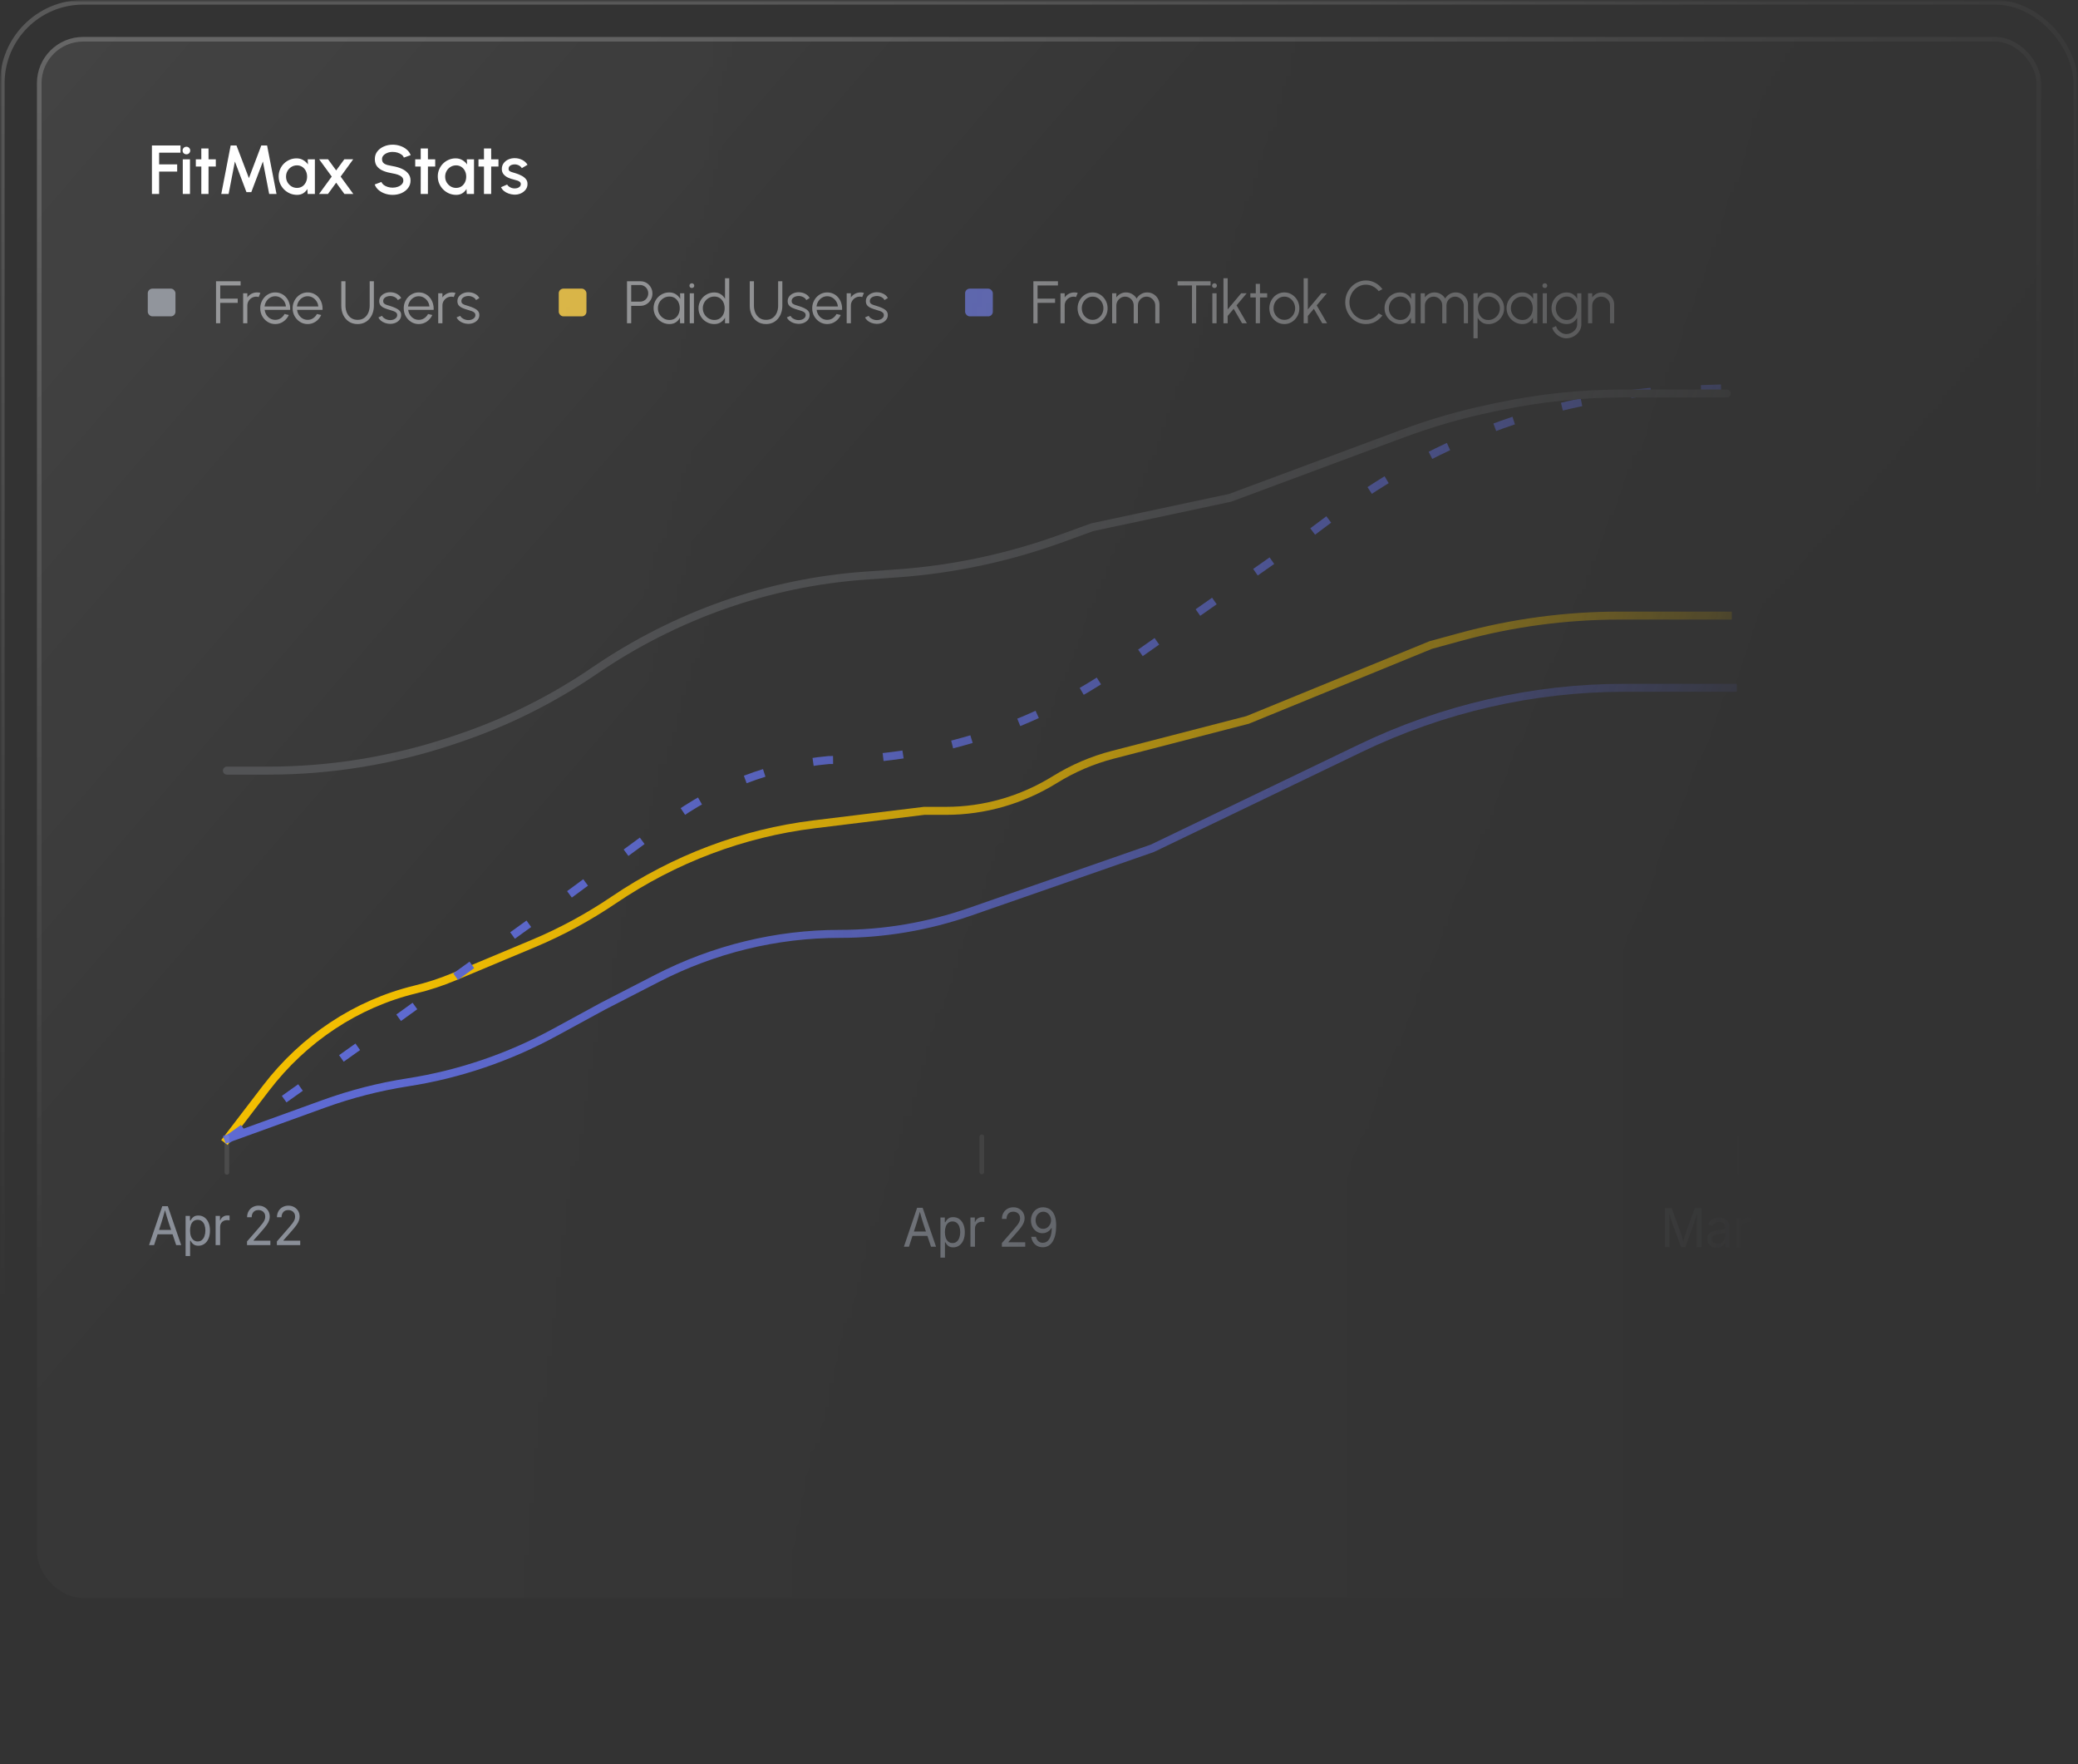 <svg width="450" height="382" viewBox="0 0 450 382" fill="none" xmlns="http://www.w3.org/2000/svg">
<rect x="0" y="0" width="450" height="382" fill="#333333" stroke="none"/>
<mask id="mask0_2007_9071" style="mask-type:alpha" maskUnits="userSpaceOnUse" x="0" y="0" width="450" height="354">
<rect width="450" height="354" fill="url(#paint0_linear_2007_9071)"/>
<rect width="450" height="354" fill="url(#paint1_radial_2007_9071)"/>
</mask>
<g mask="url(#mask0_2007_9071)">
<mask id="mask1_2007_9071" style="mask-type:alpha" maskUnits="userSpaceOnUse" x="0" y="0" width="450" height="354">
<rect width="450" height="354" fill="black"/>
</mask>
<g mask="url(#mask1_2007_9071)">
<rect x="0.5" y="0.5" width="449" height="353" rx="17.5" stroke="url(#paint2_linear_2007_9071)" stroke-opacity="0.19"/>
</g>
<rect x="8" y="8" width="434" height="338" rx="10" fill="url(#paint3_linear_2007_9071)"/>
<rect x="8.5" y="8.5" width="433" height="337" rx="9.5" stroke="url(#paint4_linear_2007_9071)" stroke-opacity="0.19"/>
<path d="M32.9 42V31.5H39.087V33.06H34.46V35.595H38.367V37.155H34.46V42H32.9ZM39.581 34.5H41.141V42H39.581V34.5ZM40.376 33.413C40.136 33.413 39.936 33.335 39.776 33.18C39.616 33.025 39.536 32.83 39.536 32.595C39.536 32.365 39.616 32.172 39.776 32.017C39.936 31.858 40.133 31.777 40.368 31.777C40.598 31.777 40.793 31.858 40.953 32.017C41.113 32.172 41.193 32.365 41.193 32.595C41.193 32.83 41.113 33.025 40.953 33.18C40.798 33.335 40.606 33.413 40.376 33.413ZM46.735 36.06H45.16L45.153 42H43.593L43.6 36.06H42.408V34.5H43.6L43.593 32.145H45.153L45.16 34.5H46.735V36.06ZM47.918 42L49.95 31.5H51.211L53.903 38.572L56.581 31.5H57.84L59.88 42H58.291L56.933 34.972L54.42 41.602H53.37L50.865 34.972L49.508 42H47.918ZM66.63 34.5H68.19V42H66.623L66.563 40.913C66.343 41.297 66.045 41.608 65.67 41.843C65.295 42.078 64.853 42.195 64.343 42.195C63.793 42.195 63.275 42.093 62.79 41.888C62.305 41.678 61.878 41.388 61.508 41.017C61.143 40.648 60.858 40.222 60.653 39.742C60.448 39.258 60.345 38.737 60.345 38.182C60.345 37.648 60.445 37.145 60.645 36.675C60.845 36.2 61.123 35.785 61.478 35.43C61.833 35.075 62.243 34.797 62.708 34.597C63.178 34.392 63.68 34.29 64.215 34.29C64.76 34.29 65.24 34.415 65.655 34.665C66.075 34.91 66.423 35.225 66.698 35.61L66.63 34.5ZM64.305 40.688C64.745 40.688 65.13 40.58 65.46 40.365C65.79 40.145 66.045 39.85 66.225 39.48C66.41 39.11 66.503 38.7 66.503 38.25C66.503 37.795 66.41 37.383 66.225 37.013C66.04 36.642 65.783 36.35 65.453 36.135C65.128 35.915 64.745 35.805 64.305 35.805C63.87 35.805 63.473 35.915 63.113 36.135C62.753 36.355 62.468 36.65 62.258 37.02C62.048 37.39 61.943 37.8 61.943 38.25C61.943 38.705 62.05 39.117 62.265 39.487C62.485 39.852 62.773 40.145 63.128 40.365C63.488 40.58 63.88 40.688 64.305 40.688ZM69.095 42L71.84 38.235L69.11 34.485H71.037L72.8 36.9L74.57 34.485H76.49L73.767 38.235L76.512 42H74.585L72.8 39.555L71.022 42H69.095ZM85.034 42.195C84.459 42.195 83.907 42.105 83.377 41.925C82.847 41.745 82.384 41.487 81.989 41.153C81.594 40.812 81.312 40.41 81.142 39.945L82.604 39.398C82.689 39.638 82.852 39.852 83.092 40.042C83.337 40.227 83.627 40.373 83.962 40.477C84.302 40.583 84.659 40.635 85.034 40.635C85.434 40.635 85.809 40.57 86.159 40.44C86.514 40.31 86.799 40.13 87.014 39.9C87.234 39.67 87.344 39.4 87.344 39.09C87.344 38.77 87.229 38.508 86.999 38.303C86.774 38.097 86.484 37.935 86.129 37.815C85.779 37.695 85.414 37.605 85.034 37.545C84.299 37.425 83.639 37.25 83.054 37.02C82.474 36.79 82.014 36.468 81.674 36.053C81.339 35.638 81.172 35.097 81.172 34.432C81.172 33.807 81.349 33.263 81.704 32.797C82.064 32.333 82.537 31.973 83.122 31.718C83.712 31.457 84.349 31.328 85.034 31.328C85.599 31.328 86.144 31.418 86.669 31.598C87.199 31.773 87.664 32.03 88.064 32.37C88.469 32.705 88.759 33.112 88.934 33.593L87.457 34.125C87.372 33.88 87.209 33.667 86.969 33.487C86.729 33.303 86.439 33.157 86.099 33.053C85.764 32.947 85.409 32.895 85.034 32.895C84.634 32.89 84.259 32.955 83.909 33.09C83.564 33.22 83.282 33.4 83.062 33.63C82.842 33.86 82.732 34.127 82.732 34.432C82.732 34.807 82.834 35.093 83.039 35.288C83.244 35.483 83.519 35.627 83.864 35.722C84.214 35.812 84.604 35.895 85.034 35.97C85.724 36.08 86.362 36.263 86.947 36.517C87.537 36.773 88.009 37.112 88.364 37.538C88.724 37.958 88.904 38.475 88.904 39.09C88.904 39.71 88.724 40.255 88.364 40.725C88.009 41.19 87.537 41.553 86.947 41.812C86.362 42.068 85.724 42.195 85.034 42.195ZM94.247 36.06H92.672L92.665 42H91.105L91.112 36.06H89.919V34.5H91.112L91.105 32.145H92.665L92.672 34.5H94.247V36.06ZM101.089 34.5H102.649V42H101.081L101.021 40.913C100.801 41.297 100.504 41.608 100.129 41.843C99.754 42.078 99.311 42.195 98.801 42.195C98.251 42.195 97.734 42.093 97.249 41.888C96.764 41.678 96.336 41.388 95.966 41.017C95.601 40.648 95.316 40.222 95.111 39.742C94.906 39.258 94.804 38.737 94.804 38.182C94.804 37.648 94.904 37.145 95.104 36.675C95.304 36.2 95.581 35.785 95.936 35.43C96.291 35.075 96.701 34.797 97.166 34.597C97.636 34.392 98.139 34.29 98.674 34.29C99.219 34.29 99.699 34.415 100.114 34.665C100.534 34.91 100.881 35.225 101.156 35.61L101.089 34.5ZM98.764 40.688C99.204 40.688 99.589 40.58 99.919 40.365C100.249 40.145 100.504 39.85 100.684 39.48C100.869 39.11 100.961 38.7 100.961 38.25C100.961 37.795 100.869 37.383 100.684 37.013C100.499 36.642 100.241 36.35 99.911 36.135C99.586 35.915 99.204 35.805 98.764 35.805C98.329 35.805 97.931 35.915 97.571 36.135C97.211 36.355 96.926 36.65 96.716 37.02C96.506 37.39 96.401 37.8 96.401 38.25C96.401 38.705 96.509 39.117 96.724 39.487C96.944 39.852 97.231 40.145 97.586 40.365C97.946 40.58 98.339 40.688 98.764 40.688ZM107.946 36.06H106.371L106.363 42H104.803L104.811 36.06H103.618V34.5H104.811L104.803 32.145H106.363L106.371 34.5H107.946V36.06ZM111.276 42.142C110.881 42.117 110.496 42.038 110.121 41.903C109.746 41.767 109.416 41.585 109.131 41.355C108.851 41.12 108.641 40.845 108.501 40.53L109.828 39.96C109.893 40.095 110.006 40.227 110.166 40.358C110.331 40.487 110.523 40.595 110.743 40.68C110.963 40.76 111.193 40.8 111.433 40.8C111.668 40.8 111.886 40.767 112.086 40.703C112.291 40.633 112.458 40.528 112.588 40.388C112.718 40.248 112.783 40.08 112.783 39.885C112.783 39.665 112.708 39.495 112.558 39.375C112.413 39.25 112.231 39.155 112.011 39.09C111.791 39.025 111.571 38.962 111.351 38.903C110.861 38.792 110.411 38.642 110.001 38.453C109.596 38.258 109.273 38.01 109.033 37.71C108.793 37.405 108.673 37.032 108.673 36.593C108.673 36.112 108.803 35.697 109.063 35.347C109.323 34.992 109.663 34.72 110.083 34.53C110.508 34.34 110.961 34.245 111.441 34.245C112.041 34.245 112.591 34.373 113.091 34.627C113.591 34.883 113.973 35.233 114.238 35.678L113.001 36.413C112.926 36.263 112.813 36.127 112.663 36.008C112.513 35.888 112.343 35.792 112.153 35.722C111.963 35.648 111.766 35.605 111.561 35.595C111.306 35.585 111.068 35.615 110.848 35.685C110.633 35.75 110.461 35.855 110.331 36C110.201 36.145 110.136 36.33 110.136 36.555C110.136 36.775 110.213 36.94 110.368 37.05C110.523 37.155 110.718 37.24 110.953 37.305C111.193 37.37 111.438 37.443 111.688 37.523C112.133 37.663 112.551 37.835 112.941 38.04C113.331 38.24 113.646 38.487 113.886 38.782C114.126 39.078 114.241 39.438 114.231 39.862C114.231 40.333 114.088 40.745 113.803 41.1C113.523 41.455 113.158 41.725 112.708 41.91C112.258 42.095 111.781 42.172 111.276 42.142Z" fill="white"/>
<rect x="32" y="62.5" width="6" height="6" rx="1" fill="#91959C"/>
<path d="M46.78 70V60.9H52.103V61.81H47.69V64.67H51.48V65.58H47.69V70H46.78ZM52.652 70V63.5H53.562V64.397C53.792 64.068 54.091 63.806 54.459 63.611C54.828 63.416 55.228 63.318 55.662 63.318C55.913 63.318 56.156 63.35 56.39 63.416L56.019 64.319C55.837 64.263 55.66 64.234 55.486 64.234C55.135 64.234 54.812 64.321 54.518 64.495C54.227 64.668 53.995 64.9 53.822 65.19C53.649 65.48 53.562 65.803 53.562 66.159V70H52.652ZM59.607 70.169C59.009 70.169 58.463 70.015 57.969 69.707C57.479 69.4 57.087 68.988 56.792 68.472C56.502 67.953 56.357 67.378 56.357 66.75C56.357 66.273 56.441 65.829 56.611 65.418C56.779 65.001 57.011 64.638 57.306 64.326C57.605 64.009 57.952 63.762 58.346 63.584C58.74 63.407 59.161 63.318 59.607 63.318C60.088 63.318 60.53 63.413 60.933 63.604C61.34 63.795 61.689 64.061 61.98 64.403C62.274 64.746 62.495 65.147 62.642 65.606C62.794 66.065 62.857 66.561 62.831 67.094H57.319C57.371 67.506 57.501 67.874 57.709 68.2C57.921 68.525 58.19 68.782 58.515 68.973C58.844 69.159 59.208 69.255 59.607 69.259C60.04 69.259 60.43 69.146 60.777 68.921C61.128 68.696 61.41 68.386 61.622 67.992L62.545 68.206C62.285 68.782 61.893 69.255 61.368 69.623C60.844 69.987 60.257 70.169 59.607 70.169ZM57.293 66.36H61.914C61.884 65.957 61.761 65.589 61.544 65.255C61.332 64.917 61.056 64.648 60.718 64.449C60.38 64.245 60.01 64.144 59.607 64.144C59.204 64.144 58.836 64.243 58.502 64.442C58.168 64.638 57.895 64.904 57.683 65.242C57.471 65.576 57.341 65.948 57.293 66.36ZM66.622 70.169C66.024 70.169 65.478 70.015 64.984 69.707C64.494 69.4 64.102 68.988 63.807 68.472C63.517 67.953 63.372 67.378 63.372 66.75C63.372 66.273 63.456 65.829 63.625 65.418C63.794 65.001 64.026 64.638 64.321 64.326C64.62 64.009 64.966 63.762 65.361 63.584C65.755 63.407 66.175 63.318 66.622 63.318C67.103 63.318 67.545 63.413 67.948 63.604C68.355 63.795 68.704 64.061 68.994 64.403C69.289 64.746 69.51 65.147 69.657 65.606C69.809 66.065 69.872 66.561 69.846 67.094H64.334C64.386 67.506 64.516 67.874 64.724 68.2C64.936 68.525 65.205 68.782 65.53 68.973C65.859 69.159 66.223 69.255 66.622 69.259C67.055 69.259 67.445 69.146 67.792 68.921C68.143 68.696 68.424 68.386 68.637 67.992L69.56 68.206C69.3 68.782 68.908 69.255 68.383 69.623C67.859 69.987 67.272 70.169 66.622 70.169ZM64.308 66.36H68.929C68.899 65.957 68.775 65.589 68.559 65.255C68.347 64.917 68.071 64.648 67.733 64.449C67.395 64.245 67.025 64.144 66.622 64.144C66.219 64.144 65.85 64.243 65.517 64.442C65.183 64.638 64.91 64.904 64.698 65.242C64.486 65.576 64.356 65.948 64.308 66.36ZM77.436 70.169C76.708 70.169 76.08 69.991 75.551 69.636C75.022 69.281 74.615 68.804 74.329 68.206C74.047 67.604 73.907 66.936 73.907 66.204V60.9H74.817V66.204C74.817 66.759 74.918 67.268 75.122 67.731C75.326 68.195 75.623 68.566 76.013 68.843C76.403 69.12 76.877 69.259 77.436 69.259C78.008 69.259 78.487 69.12 78.873 68.843C79.263 68.561 79.557 68.189 79.757 67.725C79.956 67.261 80.056 66.754 80.056 66.204V60.9H80.966V66.204C80.966 66.754 80.883 67.27 80.719 67.751C80.558 68.228 80.324 68.648 80.017 69.012C79.713 69.376 79.343 69.66 78.905 69.864C78.472 70.067 77.982 70.169 77.436 70.169ZM84.415 70.124C84.06 70.115 83.713 70.05 83.375 69.928C83.037 69.807 82.743 69.642 82.491 69.434C82.24 69.227 82.06 68.99 81.952 68.726L82.738 68.388C82.808 68.557 82.935 68.713 83.122 68.856C83.312 68.995 83.529 69.107 83.772 69.194C84.014 69.276 84.255 69.317 84.493 69.317C84.757 69.317 85.004 69.274 85.234 69.188C85.464 69.101 85.65 68.977 85.793 68.817C85.941 68.652 86.014 68.46 86.014 68.239C86.014 68 85.936 67.814 85.78 67.68C85.624 67.541 85.427 67.433 85.189 67.355C84.95 67.272 84.706 67.194 84.454 67.121C83.995 66.995 83.59 66.856 83.239 66.704C82.888 66.553 82.612 66.36 82.413 66.126C82.218 65.888 82.121 65.582 82.121 65.21C82.121 64.815 82.231 64.475 82.452 64.189C82.677 63.899 82.97 63.675 83.33 63.52C83.694 63.359 84.082 63.279 84.493 63.279C85.022 63.279 85.503 63.394 85.936 63.623C86.374 63.853 86.69 64.159 86.885 64.54L86.151 64.975C86.073 64.798 85.949 64.644 85.78 64.514C85.611 64.384 85.418 64.282 85.202 64.209C84.989 64.135 84.773 64.096 84.552 64.091C84.274 64.087 84.016 64.128 83.778 64.215C83.54 64.297 83.347 64.421 83.2 64.585C83.057 64.75 82.985 64.952 82.985 65.19C82.985 65.428 83.057 65.61 83.2 65.736C83.343 65.857 83.535 65.957 83.778 66.035C84.025 66.109 84.302 66.195 84.61 66.295C85.004 66.421 85.375 66.564 85.722 66.724C86.068 66.884 86.348 67.084 86.56 67.322C86.772 67.56 86.876 67.862 86.872 68.225C86.872 68.615 86.755 68.956 86.521 69.246C86.287 69.536 85.984 69.76 85.611 69.915C85.239 70.067 84.84 70.136 84.415 70.124ZM90.682 70.169C90.084 70.169 89.538 70.015 89.044 69.707C88.554 69.4 88.162 68.988 87.867 68.472C87.577 67.953 87.432 67.378 87.432 66.75C87.432 66.273 87.516 65.829 87.685 65.418C87.854 65.001 88.086 64.638 88.381 64.326C88.68 64.009 89.026 63.762 89.421 63.584C89.815 63.407 90.236 63.318 90.682 63.318C91.163 63.318 91.605 63.413 92.008 63.604C92.415 63.795 92.764 64.061 93.054 64.403C93.349 64.746 93.57 65.147 93.717 65.606C93.869 66.065 93.932 66.561 93.906 67.094H88.394C88.446 67.506 88.576 67.874 88.784 68.2C88.996 68.525 89.265 68.782 89.59 68.973C89.919 69.159 90.283 69.255 90.682 69.259C91.115 69.259 91.505 69.146 91.852 68.921C92.203 68.696 92.484 68.386 92.697 67.992L93.62 68.206C93.36 68.782 92.968 69.255 92.443 69.623C91.919 69.987 91.332 70.169 90.682 70.169ZM88.368 66.36H92.989C92.959 65.957 92.835 65.589 92.619 65.255C92.406 64.917 92.131 64.648 91.793 64.449C91.455 64.245 91.085 64.144 90.682 64.144C90.279 64.144 89.91 64.243 89.577 64.442C89.243 64.638 88.97 64.904 88.758 65.242C88.546 65.576 88.415 65.948 88.368 66.36ZM94.9 70V63.5H95.81V64.397C96.04 64.068 96.339 63.806 96.707 63.611C97.075 63.416 97.476 63.318 97.91 63.318C98.161 63.318 98.404 63.35 98.638 63.416L98.267 64.319C98.085 64.263 97.907 64.234 97.734 64.234C97.383 64.234 97.06 64.321 96.766 64.495C96.475 64.668 96.243 64.9 96.07 65.19C95.897 65.48 95.81 65.803 95.81 66.159V70H94.9ZM101.346 70.124C100.991 70.115 100.644 70.05 100.306 69.928C99.968 69.807 99.674 69.642 99.422 69.434C99.171 69.227 98.991 68.99 98.883 68.726L99.669 68.388C99.739 68.557 99.866 68.713 100.053 68.856C100.243 68.995 100.46 69.107 100.703 69.194C100.945 69.276 101.186 69.317 101.424 69.317C101.689 69.317 101.936 69.274 102.165 69.188C102.395 69.101 102.581 68.977 102.724 68.817C102.872 68.652 102.945 68.46 102.945 68.239C102.945 68 102.867 67.814 102.711 67.68C102.555 67.541 102.358 67.433 102.12 67.355C101.881 67.272 101.637 67.194 101.385 67.121C100.926 66.995 100.521 66.856 100.17 66.704C99.819 66.553 99.543 66.36 99.344 66.126C99.149 65.888 99.052 65.582 99.052 65.21C99.052 64.815 99.162 64.475 99.383 64.189C99.609 63.899 99.901 63.675 100.261 63.52C100.625 63.359 101.013 63.279 101.424 63.279C101.953 63.279 102.434 63.394 102.867 63.623C103.305 63.853 103.621 64.159 103.816 64.54L103.082 64.975C103.004 64.798 102.88 64.644 102.711 64.514C102.542 64.384 102.349 64.282 102.133 64.209C101.92 64.135 101.704 64.096 101.483 64.091C101.205 64.087 100.948 64.128 100.709 64.215C100.471 64.297 100.278 64.421 100.131 64.585C99.988 64.75 99.916 64.952 99.916 65.19C99.916 65.428 99.988 65.61 100.131 65.736C100.274 65.857 100.467 65.957 100.709 66.035C100.956 66.109 101.234 66.195 101.541 66.295C101.936 66.421 102.306 66.564 102.653 66.724C102.999 66.884 103.279 67.084 103.491 67.322C103.704 67.56 103.808 67.862 103.803 68.225C103.803 68.615 103.686 68.956 103.452 69.246C103.218 69.536 102.915 69.76 102.542 69.915C102.17 70.067 101.771 70.136 101.346 70.124Z" fill="#969799"/>
<rect x="121" y="62.5" width="6" height="6" rx="1" fill="#DEB949"/>
<path d="M135.78 70V60.9H138.692C139.177 60.9 139.615 61.019 140.005 61.258C140.395 61.492 140.705 61.81 140.935 62.213C141.169 62.612 141.286 63.06 141.286 63.559C141.286 64.061 141.166 64.514 140.928 64.917C140.694 65.32 140.38 65.638 139.986 65.873C139.596 66.106 139.164 66.224 138.692 66.224H136.69V70H135.78ZM136.69 65.314H138.621C138.941 65.314 139.234 65.236 139.498 65.079C139.767 64.919 139.979 64.705 140.135 64.436C140.295 64.163 140.376 63.855 140.376 63.513C140.376 63.171 140.295 62.865 140.135 62.596C139.979 62.324 139.767 62.109 139.498 61.953C139.234 61.793 138.941 61.712 138.621 61.712H136.69V65.314ZM147.274 63.5H148.184V70H147.274L147.242 68.791C147.03 69.203 146.733 69.536 146.351 69.792C145.97 70.043 145.515 70.169 144.986 70.169C144.51 70.169 144.063 70.08 143.647 69.903C143.231 69.721 142.865 69.471 142.549 69.155C142.233 68.839 141.986 68.472 141.808 68.056C141.63 67.641 141.541 67.194 141.541 66.718C141.541 66.249 141.628 65.81 141.801 65.398C141.979 64.986 142.222 64.624 142.529 64.312C142.841 64.001 143.201 63.758 143.608 63.584C144.02 63.407 144.46 63.318 144.928 63.318C145.47 63.318 145.942 63.448 146.345 63.708C146.748 63.964 147.069 64.299 147.307 64.716L147.274 63.5ZM144.967 69.285C145.431 69.285 145.829 69.172 146.163 68.947C146.497 68.717 146.752 68.41 146.93 68.024C147.112 67.638 147.203 67.214 147.203 66.75C147.203 66.273 147.112 65.844 146.93 65.463C146.748 65.077 146.49 64.772 146.156 64.546C145.823 64.321 145.426 64.209 144.967 64.209C144.508 64.209 144.087 64.323 143.706 64.553C143.329 64.778 143.028 65.084 142.802 65.469C142.581 65.855 142.471 66.282 142.471 66.75C142.471 67.222 142.586 67.651 142.815 68.037C143.045 68.418 143.348 68.722 143.725 68.947C144.107 69.172 144.521 69.285 144.967 69.285ZM149.365 63.5H150.275V70H149.365V63.5ZM149.827 62.362C149.679 62.362 149.554 62.315 149.45 62.219C149.35 62.12 149.3 61.996 149.3 61.849C149.3 61.702 149.35 61.58 149.45 61.485C149.554 61.385 149.679 61.336 149.827 61.336C149.97 61.336 150.091 61.385 150.191 61.485C150.295 61.58 150.347 61.702 150.347 61.849C150.347 61.996 150.297 62.12 150.197 62.219C150.098 62.315 149.974 62.362 149.827 62.362ZM157.007 60.25H157.917V70H157.007V68.784C156.781 69.201 156.472 69.536 156.077 69.792C155.687 70.043 155.224 70.169 154.686 70.169C154.214 70.169 153.772 70.08 153.36 69.903C152.949 69.725 152.585 69.48 152.268 69.168C151.956 68.852 151.711 68.488 151.534 68.076C151.356 67.664 151.267 67.222 151.267 66.75C151.267 66.278 151.356 65.836 151.534 65.424C151.711 65.008 151.956 64.644 152.268 64.332C152.585 64.016 152.949 63.769 153.36 63.591C153.772 63.413 154.214 63.325 154.686 63.325C155.224 63.325 155.687 63.452 156.077 63.708C156.472 63.959 156.781 64.291 157.007 64.703V60.25ZM154.693 69.285C155.156 69.285 155.555 69.172 155.889 68.947C156.222 68.717 156.478 68.41 156.656 68.024C156.838 67.638 156.929 67.214 156.929 66.75C156.929 66.273 156.838 65.844 156.656 65.463C156.474 65.077 156.216 64.772 155.882 64.546C155.549 64.321 155.152 64.209 154.693 64.209C154.233 64.209 153.815 64.323 153.438 64.553C153.061 64.778 152.76 65.084 152.535 65.469C152.309 65.855 152.197 66.282 152.197 66.75C152.197 67.222 152.312 67.651 152.541 68.037C152.771 68.418 153.074 68.722 153.451 68.947C153.833 69.172 154.246 69.285 154.693 69.285ZM165.89 70.169C165.162 70.169 164.534 69.991 164.005 69.636C163.476 69.281 163.069 68.804 162.783 68.206C162.501 67.604 162.361 66.936 162.361 66.204V60.9H163.271V66.204C163.271 66.759 163.372 67.268 163.576 67.731C163.78 68.195 164.077 68.566 164.467 68.843C164.857 69.12 165.331 69.259 165.89 69.259C166.462 69.259 166.941 69.12 167.327 68.843C167.717 68.561 168.011 68.189 168.211 67.725C168.41 67.261 168.51 66.754 168.51 66.204V60.9H169.42V66.204C169.42 66.754 169.337 67.27 169.173 67.751C169.012 68.228 168.778 68.648 168.471 69.012C168.167 69.376 167.797 69.66 167.359 69.864C166.926 70.067 166.436 70.169 165.89 70.169ZM172.869 70.124C172.514 70.115 172.167 70.05 171.829 69.928C171.491 69.807 171.197 69.642 170.945 69.434C170.694 69.227 170.514 68.99 170.406 68.726L171.192 68.388C171.262 68.557 171.389 68.713 171.576 68.856C171.766 68.995 171.983 69.107 172.226 69.194C172.468 69.276 172.709 69.317 172.947 69.317C173.212 69.317 173.459 69.274 173.688 69.188C173.918 69.101 174.104 68.977 174.247 68.817C174.395 68.652 174.468 68.46 174.468 68.239C174.468 68 174.39 67.814 174.234 67.68C174.078 67.541 173.881 67.433 173.643 67.355C173.404 67.272 173.16 67.194 172.908 67.121C172.449 66.995 172.044 66.856 171.693 66.704C171.342 66.553 171.067 66.36 170.867 66.126C170.672 65.888 170.575 65.582 170.575 65.21C170.575 64.815 170.685 64.475 170.906 64.189C171.132 63.899 171.424 63.675 171.784 63.52C172.148 63.359 172.536 63.279 172.947 63.279C173.476 63.279 173.957 63.394 174.39 63.623C174.828 63.853 175.144 64.159 175.339 64.54L174.605 64.975C174.527 64.798 174.403 64.644 174.234 64.514C174.065 64.384 173.872 64.282 173.656 64.209C173.443 64.135 173.227 64.096 173.006 64.091C172.728 64.087 172.471 64.128 172.232 64.215C171.994 64.297 171.801 64.421 171.654 64.585C171.511 64.75 171.439 64.952 171.439 65.19C171.439 65.428 171.511 65.61 171.654 65.736C171.797 65.857 171.99 65.957 172.232 66.035C172.479 66.109 172.757 66.195 173.064 66.295C173.459 66.421 173.829 66.564 174.176 66.724C174.522 66.884 174.802 67.084 175.014 67.322C175.227 67.56 175.331 67.862 175.326 68.225C175.326 68.615 175.209 68.956 174.975 69.246C174.741 69.536 174.438 69.76 174.065 69.915C173.693 70.067 173.294 70.136 172.869 70.124ZM179.136 70.169C178.538 70.169 177.992 70.015 177.498 69.707C177.008 69.4 176.616 68.988 176.321 68.472C176.031 67.953 175.886 67.378 175.886 66.75C175.886 66.273 175.97 65.829 176.139 65.418C176.308 65.001 176.54 64.638 176.835 64.326C177.134 64.009 177.481 63.762 177.875 63.584C178.269 63.407 178.69 63.318 179.136 63.318C179.617 63.318 180.059 63.413 180.462 63.604C180.869 63.795 181.218 64.061 181.508 64.403C181.803 64.746 182.024 65.147 182.171 65.606C182.323 66.065 182.386 66.561 182.36 67.094H176.848C176.9 67.506 177.03 67.874 177.238 68.2C177.45 68.525 177.719 68.782 178.044 68.973C178.373 69.159 178.737 69.255 179.136 69.259C179.569 69.259 179.959 69.146 180.306 68.921C180.657 68.696 180.939 68.386 181.151 67.992L182.074 68.206C181.814 68.782 181.422 69.255 180.897 69.623C180.373 69.987 179.786 70.169 179.136 70.169ZM176.822 66.36H181.443C181.413 65.957 181.29 65.589 181.073 65.255C180.861 64.917 180.585 64.648 180.247 64.449C179.909 64.245 179.539 64.144 179.136 64.144C178.733 64.144 178.365 64.243 178.031 64.442C177.697 64.638 177.424 64.904 177.212 65.242C177 65.576 176.87 65.948 176.822 66.36ZM183.354 70V63.5H184.264V64.397C184.494 64.068 184.793 63.806 185.161 63.611C185.53 63.416 185.93 63.318 186.364 63.318C186.615 63.318 186.858 63.35 187.092 63.416L186.721 64.319C186.539 64.263 186.362 64.234 186.188 64.234C185.837 64.234 185.514 64.321 185.22 64.495C184.929 64.668 184.698 64.9 184.524 65.19C184.351 65.48 184.264 65.803 184.264 66.159V70H183.354ZM189.8 70.124C189.445 70.115 189.098 70.05 188.76 69.928C188.422 69.807 188.128 69.642 187.876 69.434C187.625 69.227 187.445 68.99 187.337 68.726L188.123 68.388C188.193 68.557 188.32 68.713 188.507 68.856C188.697 68.995 188.914 69.107 189.157 69.194C189.399 69.276 189.64 69.317 189.878 69.317C190.143 69.317 190.39 69.274 190.619 69.188C190.849 69.101 191.035 68.977 191.178 68.817C191.326 68.652 191.399 68.46 191.399 68.239C191.399 68 191.321 67.814 191.165 67.68C191.009 67.541 190.812 67.433 190.574 67.355C190.335 67.272 190.091 67.194 189.839 67.121C189.38 66.995 188.975 66.856 188.624 66.704C188.273 66.553 187.998 66.36 187.798 66.126C187.603 65.888 187.506 65.582 187.506 65.21C187.506 64.815 187.616 64.475 187.837 64.189C188.063 63.899 188.355 63.675 188.715 63.52C189.079 63.359 189.467 63.279 189.878 63.279C190.407 63.279 190.888 63.394 191.321 63.623C191.759 63.853 192.075 64.159 192.27 64.54L191.536 64.975C191.458 64.798 191.334 64.644 191.165 64.514C190.996 64.384 190.803 64.282 190.587 64.209C190.374 64.135 190.158 64.096 189.937 64.091C189.659 64.087 189.402 64.128 189.163 64.215C188.925 64.297 188.732 64.421 188.585 64.585C188.442 64.75 188.37 64.952 188.37 65.19C188.37 65.428 188.442 65.61 188.585 65.736C188.728 65.857 188.921 65.957 189.163 66.035C189.41 66.109 189.688 66.195 189.995 66.295C190.39 66.421 190.76 66.564 191.107 66.724C191.453 66.884 191.733 67.084 191.945 67.322C192.158 67.56 192.262 67.862 192.257 68.225C192.257 68.615 192.14 68.956 191.906 69.246C191.672 69.536 191.369 69.76 190.996 69.915C190.624 70.067 190.225 70.136 189.8 70.124Z" fill="#969799"/>
<rect x="209" y="62.5" width="6" height="6" rx="1" fill="#6771C5"/>
<path d="M223.78 70V60.9H229.104V61.81H224.69V64.67H228.48V65.58H224.69V70H223.78ZM229.652 70V63.5H230.562V64.397C230.792 64.068 231.091 63.806 231.459 63.611C231.828 63.416 232.228 63.318 232.662 63.318C232.913 63.318 233.156 63.35 233.39 63.416L233.019 64.319C232.837 64.263 232.66 64.234 232.486 64.234C232.135 64.234 231.812 64.321 231.518 64.495C231.227 64.668 230.996 64.9 230.822 65.19C230.649 65.48 230.562 65.803 230.562 66.159V70H229.652ZM236.607 70.169C236.009 70.169 235.463 70.015 234.969 69.707C234.479 69.4 234.087 68.988 233.793 68.472C233.502 67.953 233.357 67.378 233.357 66.75C233.357 66.273 233.442 65.829 233.611 65.418C233.78 65.001 234.011 64.638 234.306 64.326C234.605 64.009 234.952 63.762 235.346 63.584C235.74 63.407 236.161 63.318 236.607 63.318C237.205 63.318 237.749 63.472 238.239 63.779C238.733 64.087 239.125 64.501 239.415 65.021C239.71 65.541 239.857 66.117 239.857 66.75C239.857 67.222 239.773 67.664 239.604 68.076C239.435 68.488 239.201 68.852 238.902 69.168C238.607 69.48 238.262 69.725 237.868 69.903C237.478 70.08 237.058 70.169 236.607 70.169ZM236.607 69.259C237.049 69.259 237.446 69.144 237.797 68.915C238.152 68.68 238.431 68.373 238.635 67.992C238.843 67.61 238.947 67.196 238.947 66.75C238.947 66.295 238.843 65.877 238.635 65.496C238.427 65.11 238.145 64.802 237.79 64.573C237.439 64.343 237.045 64.228 236.607 64.228C236.165 64.228 235.766 64.345 235.411 64.579C235.06 64.809 234.781 65.114 234.573 65.496C234.369 65.877 234.267 66.295 234.267 66.75C234.267 67.218 234.373 67.643 234.586 68.024C234.798 68.401 235.082 68.702 235.437 68.927C235.792 69.148 236.182 69.259 236.607 69.259ZM240.838 70V63.5H241.748V64.397C241.982 64.068 242.281 63.806 242.645 63.611C243.009 63.416 243.408 63.318 243.841 63.318C244.331 63.318 244.779 63.439 245.186 63.682C245.594 63.92 245.912 64.239 246.142 64.638C246.372 64.239 246.688 63.92 247.091 63.682C247.494 63.439 247.94 63.318 248.43 63.318C248.92 63.318 249.366 63.437 249.769 63.675C250.172 63.914 250.493 64.234 250.731 64.638C250.969 65.04 251.088 65.487 251.088 65.977V70H250.178V66.178C250.178 65.831 250.094 65.511 249.925 65.216C249.756 64.921 249.528 64.685 249.242 64.507C248.961 64.326 248.647 64.234 248.3 64.234C247.953 64.234 247.637 64.319 247.351 64.488C247.069 64.653 246.844 64.882 246.675 65.177C246.506 65.467 246.421 65.801 246.421 66.178V70H245.511V66.178C245.511 65.801 245.427 65.467 245.258 65.177C245.089 64.882 244.861 64.653 244.575 64.488C244.289 64.319 243.973 64.234 243.626 64.234C243.284 64.234 242.97 64.326 242.684 64.507C242.398 64.685 242.17 64.921 242.001 65.216C241.832 65.511 241.748 65.831 241.748 66.178V70H240.838ZM262.157 60.9V61.81H259.037V70H258.127V61.81H255.014V60.9H262.157ZM262.542 63.5H263.452V70H262.542V63.5ZM263.004 62.362C262.857 62.362 262.731 62.315 262.627 62.219C262.527 62.12 262.477 61.996 262.477 61.849C262.477 61.702 262.527 61.58 262.627 61.485C262.731 61.385 262.857 61.336 263.004 61.336C263.147 61.336 263.268 61.385 263.368 61.485C263.472 61.58 263.524 61.702 263.524 61.849C263.524 61.996 263.474 62.12 263.374 62.219C263.275 62.315 263.151 62.362 263.004 62.362ZM270.025 70H268.979L267.159 66.861L265.859 68.414V70H264.949V60.25H265.859V66.997L268.79 63.5H269.98L267.776 66.12L270.025 70ZM274.409 64.41H272.856L272.849 70H271.939L271.946 64.41H270.769V63.5H271.946L271.939 61.459H272.849L272.856 63.5H274.409V64.41ZM278.131 70.169C277.533 70.169 276.987 70.015 276.493 69.707C276.004 69.4 275.611 68.988 275.317 68.472C275.026 67.953 274.881 67.378 274.881 66.75C274.881 66.273 274.966 65.829 275.135 65.418C275.304 65.001 275.536 64.638 275.83 64.326C276.129 64.009 276.476 63.762 276.87 63.584C277.265 63.407 277.685 63.318 278.131 63.318C278.729 63.318 279.273 63.472 279.763 63.779C280.257 64.087 280.649 64.501 280.939 65.021C281.234 65.541 281.381 66.117 281.381 66.75C281.381 67.222 281.297 67.664 281.128 68.076C280.959 68.488 280.725 68.852 280.426 69.168C280.131 69.48 279.787 69.725 279.392 69.903C279.002 70.08 278.582 70.169 278.131 70.169ZM278.131 69.259C278.573 69.259 278.97 69.144 279.321 68.915C279.676 68.68 279.956 68.373 280.159 67.992C280.367 67.61 280.471 67.196 280.471 66.75C280.471 66.295 280.367 65.877 280.159 65.496C279.951 65.11 279.67 64.802 279.314 64.573C278.963 64.343 278.569 64.228 278.131 64.228C277.689 64.228 277.291 64.345 276.935 64.579C276.584 64.809 276.305 65.114 276.097 65.496C275.893 65.877 275.791 66.295 275.791 66.75C275.791 67.218 275.897 67.643 276.11 68.024C276.322 68.401 276.606 68.702 276.961 68.927C277.317 69.148 277.707 69.259 278.131 69.259ZM287.388 70H286.341L284.521 66.861L283.221 68.414V70H282.311V60.25H283.221V66.997L286.153 63.5H287.342L285.139 66.12L287.388 70ZM295.792 70.169C295.177 70.169 294.598 70.048 294.057 69.805C293.515 69.558 293.038 69.22 292.627 68.791C292.219 68.358 291.899 67.855 291.665 67.283C291.435 66.711 291.32 66.1 291.32 65.45C291.32 64.8 291.435 64.189 291.665 63.617C291.899 63.045 292.219 62.544 292.627 62.115C293.038 61.682 293.515 61.344 294.057 61.102C294.598 60.855 295.177 60.731 295.792 60.731C296.529 60.731 297.207 60.902 297.827 61.245C298.446 61.587 298.96 62.042 299.367 62.609L298.561 63.045C298.241 62.616 297.833 62.276 297.339 62.025C296.85 61.769 296.334 61.641 295.792 61.641C295.294 61.641 294.828 61.743 294.395 61.947C293.966 62.146 293.589 62.421 293.264 62.772C292.939 63.123 292.685 63.528 292.503 63.987C292.321 64.447 292.23 64.934 292.23 65.45C292.23 65.974 292.321 66.466 292.503 66.925C292.69 67.385 292.945 67.79 293.27 68.141C293.6 68.492 293.979 68.767 294.408 68.966C294.841 69.162 295.303 69.259 295.792 69.259C296.356 69.259 296.878 69.131 297.359 68.876C297.844 68.615 298.245 68.278 298.561 67.862L299.367 68.297C298.96 68.865 298.446 69.32 297.827 69.662C297.207 70 296.529 70.169 295.792 70.169ZM305.563 63.5H306.473V70H305.563L305.531 68.791C305.318 69.203 305.021 69.536 304.64 69.792C304.259 70.043 303.804 70.169 303.275 70.169C302.798 70.169 302.352 70.08 301.936 69.903C301.52 69.721 301.154 69.471 300.838 69.155C300.521 68.839 300.274 68.472 300.097 68.056C299.919 67.641 299.83 67.194 299.83 66.718C299.83 66.249 299.917 65.81 300.09 65.398C300.268 64.986 300.51 64.624 300.818 64.312C301.13 64.001 301.49 63.758 301.897 63.584C302.309 63.407 302.749 63.318 303.217 63.318C303.758 63.318 304.231 63.448 304.634 63.708C305.037 63.964 305.357 64.299 305.596 64.716L305.563 63.5ZM303.256 69.285C303.719 69.285 304.118 69.172 304.452 68.947C304.785 68.717 305.041 68.41 305.219 68.024C305.401 67.638 305.492 67.214 305.492 66.75C305.492 66.273 305.401 65.844 305.219 65.463C305.037 65.077 304.779 64.772 304.445 64.546C304.111 64.321 303.715 64.209 303.256 64.209C302.796 64.209 302.376 64.323 301.995 64.553C301.618 64.778 301.316 65.084 301.091 65.469C300.87 65.855 300.76 66.282 300.76 66.75C300.76 67.222 300.874 67.651 301.104 68.037C301.334 68.418 301.637 68.722 302.014 68.947C302.395 69.172 302.809 69.285 303.256 69.285ZM307.654 70V63.5H308.564V64.397C308.798 64.068 309.097 63.806 309.461 63.611C309.825 63.416 310.223 63.318 310.657 63.318C311.146 63.318 311.595 63.439 312.002 63.682C312.41 63.92 312.728 64.239 312.958 64.638C313.187 64.239 313.504 63.92 313.907 63.682C314.31 63.439 314.756 63.318 315.246 63.318C315.735 63.318 316.182 63.437 316.585 63.675C316.988 63.914 317.308 64.234 317.547 64.638C317.785 65.04 317.904 65.487 317.904 65.977V70H316.994V66.178C316.994 65.831 316.91 65.511 316.741 65.216C316.572 64.921 316.344 64.685 316.058 64.507C315.777 64.326 315.462 64.234 315.116 64.234C314.769 64.234 314.453 64.319 314.167 64.488C313.885 64.653 313.66 64.882 313.491 65.177C313.322 65.467 313.237 65.801 313.237 66.178V70H312.327V66.178C312.327 65.801 312.243 65.467 312.074 65.177C311.905 64.882 311.677 64.653 311.391 64.488C311.105 64.319 310.789 64.234 310.442 64.234C310.1 64.234 309.786 64.326 309.5 64.507C309.214 64.685 308.986 64.921 308.817 65.216C308.648 65.511 308.564 65.831 308.564 66.178V70H307.654ZM319.996 73.25H319.086V63.5H319.996V64.716C320.222 64.304 320.529 63.97 320.919 63.715C321.309 63.459 321.773 63.331 322.31 63.331C322.783 63.331 323.225 63.42 323.636 63.597C324.052 63.775 324.416 64.022 324.728 64.338C325.04 64.65 325.285 65.012 325.463 65.424C325.641 65.836 325.729 66.278 325.729 66.75C325.729 67.222 325.641 67.666 325.463 68.082C325.285 68.499 325.04 68.865 324.728 69.181C324.416 69.493 324.052 69.738 323.636 69.915C323.225 70.093 322.783 70.182 322.31 70.182C321.773 70.182 321.309 70.054 320.919 69.799C320.529 69.543 320.222 69.209 319.996 68.797V73.25ZM322.304 64.215C321.849 64.215 321.452 64.33 321.114 64.559C320.781 64.785 320.523 65.088 320.341 65.469C320.159 65.851 320.068 66.278 320.068 66.75C320.068 67.214 320.157 67.638 320.334 68.024C320.516 68.41 320.774 68.717 321.108 68.947C321.446 69.177 321.845 69.291 322.304 69.291C322.755 69.291 323.168 69.179 323.545 68.954C323.927 68.728 324.232 68.425 324.462 68.043C324.692 67.658 324.806 67.227 324.806 66.75C324.806 66.286 324.694 65.864 324.468 65.483C324.243 65.097 323.942 64.789 323.565 64.559C323.188 64.33 322.768 64.215 322.304 64.215ZM331.99 63.5H332.9V70H331.99L331.958 68.791C331.745 69.203 331.448 69.536 331.067 69.792C330.686 70.043 330.231 70.169 329.702 70.169C329.225 70.169 328.779 70.08 328.363 69.903C327.947 69.721 327.581 69.471 327.265 69.155C326.948 68.839 326.701 68.472 326.524 68.056C326.346 67.641 326.257 67.194 326.257 66.718C326.257 66.249 326.344 65.81 326.517 65.398C326.695 64.986 326.937 64.624 327.245 64.312C327.557 64.001 327.917 63.758 328.324 63.584C328.736 63.407 329.176 63.318 329.644 63.318C330.185 63.318 330.658 63.448 331.061 63.708C331.464 63.964 331.784 64.299 332.023 64.716L331.99 63.5ZM329.683 69.285C330.146 69.285 330.545 69.172 330.879 68.947C331.212 68.717 331.468 68.41 331.646 68.024C331.828 67.638 331.919 67.214 331.919 66.75C331.919 66.273 331.828 65.844 331.646 65.463C331.464 65.077 331.206 64.772 330.872 64.546C330.538 64.321 330.142 64.209 329.683 64.209C329.223 64.209 328.803 64.323 328.422 64.553C328.045 64.778 327.743 65.084 327.518 65.469C327.297 65.855 327.187 66.282 327.187 66.75C327.187 67.222 327.301 67.651 327.531 68.037C327.761 68.418 328.064 68.722 328.441 68.947C328.822 69.172 329.236 69.285 329.683 69.285ZM334.081 63.5H334.991V70H334.081V63.5ZM334.542 62.362C334.395 62.362 334.269 62.315 334.165 62.219C334.066 62.12 334.016 61.996 334.016 61.849C334.016 61.702 334.066 61.58 334.165 61.485C334.269 61.385 334.395 61.336 334.542 61.336C334.685 61.336 334.807 61.385 334.906 61.485C335.01 61.58 335.062 61.702 335.062 61.849C335.062 61.996 335.012 62.12 334.913 62.219C334.813 62.315 334.69 62.362 334.542 62.362ZM341.54 63.5H342.45V70.24C342.45 70.656 342.359 71.046 342.177 71.41C342 71.775 341.757 72.093 341.449 72.366C341.146 72.643 340.799 72.86 340.409 73.016C340.019 73.172 339.614 73.25 339.194 73.25C338.743 73.25 338.308 73.146 337.887 72.938C337.467 72.734 337.101 72.461 336.789 72.119C336.481 71.777 336.262 71.397 336.132 70.981L336.971 70.598C337.053 70.923 337.207 71.216 337.432 71.475C337.662 71.74 337.931 71.948 338.238 72.1C338.55 72.255 338.869 72.334 339.194 72.334C339.493 72.334 339.781 72.277 340.058 72.165C340.34 72.056 340.591 71.907 340.812 71.716C341.038 71.525 341.215 71.302 341.345 71.046C341.475 70.795 341.54 70.526 341.54 70.24V68.804C341.315 69.211 341.01 69.541 340.624 69.792C340.243 70.043 339.798 70.169 339.291 70.169C338.836 70.169 338.407 70.08 338.004 69.903C337.606 69.725 337.255 69.48 336.951 69.168C336.648 68.852 336.41 68.488 336.236 68.076C336.067 67.664 335.983 67.222 335.983 66.75C335.983 66.278 336.067 65.836 336.236 65.424C336.41 65.008 336.648 64.644 336.951 64.332C337.255 64.016 337.606 63.769 338.004 63.591C338.407 63.413 338.836 63.325 339.291 63.325C339.798 63.325 340.243 63.45 340.624 63.702C341.01 63.949 341.315 64.278 341.54 64.689V63.5ZM339.298 69.285C339.749 69.285 340.136 69.168 340.461 68.934C340.791 68.7 341.044 68.39 341.222 68.004C341.4 67.619 341.488 67.201 341.488 66.75C341.488 66.286 341.397 65.864 341.215 65.483C341.038 65.097 340.784 64.789 340.455 64.559C340.126 64.326 339.74 64.209 339.298 64.209C338.856 64.209 338.453 64.323 338.089 64.553C337.729 64.778 337.443 65.084 337.231 65.469C337.019 65.855 336.912 66.282 336.912 66.75C336.912 67.218 337.021 67.645 337.237 68.031C337.454 68.412 337.742 68.717 338.102 68.947C338.466 69.172 338.865 69.285 339.298 69.285ZM349.564 65.977V70H348.654V66.159C348.654 65.803 348.567 65.48 348.394 65.19C348.22 64.9 347.988 64.668 347.698 64.495C347.408 64.321 347.085 64.234 346.73 64.234C346.379 64.234 346.056 64.321 345.761 64.495C345.471 64.668 345.239 64.9 345.066 65.19C344.892 65.48 344.806 65.803 344.806 66.159V70H343.896V63.5H344.806V64.397C345.035 64.068 345.334 63.806 345.703 63.611C346.071 63.416 346.472 63.318 346.905 63.318C347.395 63.318 347.841 63.437 348.244 63.675C348.647 63.914 348.968 64.234 349.206 64.638C349.444 65.04 349.564 65.487 349.564 65.977Z" fill="#969799"/>
<path d="M48.59 247.389L57.609 235.608C65.843 224.852 77.212 217.338 89.91 214.261C92.775 213.567 95.588 212.643 98.323 211.497L115.455 204.321C121.558 201.764 127.418 198.591 132.954 194.844C146.064 185.973 160.888 180.383 176.313 178.492L200.128 175.573H204.857C213.144 175.573 221.283 173.236 228.45 168.799C232.36 166.378 236.578 164.572 240.973 163.436L270.194 155.881L309.844 139.665L316.242 137.919C327.502 134.848 339.08 133.295 350.703 133.295H375.022" stroke="#F2BE01" stroke-width="1.732"/>
<path d="M49.137 246.81L86.614 220.169L121.919 194.685L144.779 177.863C155.069 170.29 167.034 165.708 179.492 164.57C200.454 164.57 221.013 158.435 238.93 146.835L241.954 144.878L281.604 117.078L289.495 111.177C311.635 94.621 337.821 85.308 364.849 84.379L373.939 84.066" stroke="#5E6AD2" stroke-width="1.732" stroke-dasharray="4.35 10.86"/>
<path d="M49.137 166.865H58.102C71.599 166.864 85.017 164.675 97.897 160.371L99.065 159.979C109.546 156.477 119.543 151.503 128.795 145.19C146.375 133.193 166.512 126.126 187.338 124.646L194.345 124.148C206.478 123.285 218.452 120.729 229.962 116.545L236.522 114.161L266.395 107.791L303.74 93.899C309.976 91.58 316.358 89.737 322.84 88.385L324.867 87.962C333.662 86.127 342.603 85.203 351.565 85.203H373.938" stroke="#525355" stroke-width="1.732" stroke-linecap="round"/>
<path d="M48.59 246.81L70.117 239.022C76.031 236.882 82.115 235.322 88.295 234.361C99.408 232.633 110.18 228.973 120.182 223.528L130.605 217.852L142.276 211.852C154.614 205.508 168.135 202.214 181.832 202.214C191.434 202.215 200.976 200.596 210.104 197.417L249.555 183.681L294.527 162.048C312.499 153.403 331.99 148.932 351.706 148.933H376.108" stroke="#5E6AD2" stroke-width="1.732"/>
<path opacity="0.1" d="M49.137 246.23V253.861" stroke="white" stroke-width="0.999" stroke-linecap="round"/>
<path d="M32.277 269.602L35.141 261.175H36.341L39.241 269.602H38.154L36.494 264.636C36.366 264.247 36.243 263.854 36.128 263.46C35.96 262.869 35.795 262.277 35.634 261.684H35.831C35.674 262.286 35.508 262.886 35.332 263.482C35.194 263.954 35.079 264.339 34.987 264.636L33.369 269.602H32.277ZM33.725 267.26V266.31H37.788V267.26H33.725ZM40.192 271.966V263.279H41.136V264.291H41.242C41.331 264.146 41.425 264.004 41.523 263.867C41.643 263.694 41.817 263.539 42.043 263.403C42.27 263.267 42.576 263.2 42.961 263.2C43.422 263.19 43.875 263.328 44.261 263.595C44.639 263.859 44.934 264.234 45.146 264.72C45.362 265.208 45.47 265.786 45.47 266.457C45.47 267.128 45.364 267.709 45.151 268.2C44.939 268.689 44.644 269.069 44.266 269.336C43.881 269.607 43.428 269.747 42.966 269.737C42.591 269.737 42.289 269.67 42.059 269.534C41.855 269.417 41.674 269.258 41.529 269.064C41.428 268.922 41.332 268.775 41.242 268.623H41.168V271.966H40.192ZM42.807 268.81C43.178 268.81 43.486 268.704 43.73 268.493C43.987 268.269 44.179 267.973 44.287 267.639C44.418 267.257 44.483 266.852 44.477 266.446C44.477 266.013 44.416 265.62 44.292 265.27C44.184 264.942 43.991 264.653 43.735 264.438C43.488 264.231 43.178 264.128 42.807 264.128C42.447 264.128 42.142 264.225 41.895 264.421C41.642 264.628 41.45 264.909 41.343 265.23C41.213 265.62 41.15 266.032 41.157 266.446C41.157 266.909 41.219 267.321 41.343 267.679C41.47 268.033 41.658 268.311 41.905 268.51C42.153 268.71 42.454 268.81 42.807 268.81ZM46.691 269.602V263.279H47.635V264.258H47.699C47.809 263.932 48.003 263.674 48.283 263.482C48.562 263.286 48.878 263.188 49.232 263.188C49.302 263.188 49.386 263.19 49.482 263.193C49.58 263.198 49.658 263.201 49.715 263.205V264.246C49.526 264.207 49.335 264.188 49.142 264.189C48.859 264.189 48.606 264.253 48.383 264.381C48.168 264.499 47.986 264.677 47.858 264.896C47.729 265.125 47.663 265.388 47.668 265.654V269.602H46.691ZM53.494 269.602V268.81L56.125 265.785C56.419 265.444 56.661 265.149 56.852 264.896C57.046 264.639 57.193 264.396 57.292 264.167C57.391 263.937 57.44 263.691 57.44 263.431C57.44 263.141 57.375 262.888 57.244 262.673C57.114 262.459 56.931 262.289 56.714 262.182C56.479 262.065 56.221 262.007 55.961 262.012C55.664 262.012 55.405 262.076 55.186 262.204C54.97 262.329 54.792 262.52 54.677 262.753C54.557 262.987 54.497 263.26 54.497 263.573H53.51C53.51 263.075 53.618 262.638 53.834 262.26C54.053 261.88 54.348 261.585 54.719 261.379C55.111 261.163 55.547 261.054 55.987 261.062C56.461 261.062 56.88 261.167 57.244 261.379C57.609 261.585 57.894 261.867 58.104 262.221C58.312 262.575 58.417 262.975 58.417 263.421C58.417 263.726 58.363 264.023 58.257 264.314C58.155 264.6 57.974 264.926 57.717 265.292C57.458 265.658 57.094 266.104 56.624 266.632L54.91 268.573V268.64H58.55V269.602H53.494ZM59.962 269.602V268.81L62.592 265.785C62.886 265.444 63.128 265.149 63.319 264.896C63.513 264.639 63.66 264.396 63.759 264.167C63.859 263.937 63.908 263.691 63.908 263.431C63.908 263.141 63.842 262.888 63.711 262.673C63.581 262.459 63.398 262.289 63.181 262.182C62.946 262.065 62.688 262.007 62.428 262.012C62.131 262.012 61.873 262.076 61.654 262.204C61.434 262.332 61.264 262.515 61.144 262.753C61.024 262.987 60.964 263.26 60.964 263.573H59.977C59.977 263.075 60.085 262.638 60.301 262.26C60.521 261.88 60.815 261.585 61.187 261.379C61.579 261.163 62.014 261.055 62.454 261.062C62.928 261.062 63.347 261.167 63.712 261.379C64.076 261.585 64.362 261.867 64.571 262.221C64.779 262.575 64.884 262.975 64.884 263.421C64.884 263.726 64.831 264.023 64.724 264.314C64.622 264.6 64.442 264.926 64.184 265.292C63.925 265.658 63.561 266.104 63.091 266.632L61.378 268.573V268.64H65.016V269.602H59.961H59.962ZM360.545 270.041V261.614H362.014L363.939 266.88C363.985 267.008 364.036 267.168 364.093 267.361C364.153 267.549 364.215 267.754 364.279 267.977C364.406 268.398 364.523 268.822 364.629 269.249H364.406L364.57 268.661L364.756 268.005C364.823 267.779 364.887 267.567 364.947 267.371C365.007 267.176 365.06 267.012 365.106 266.88L367.005 261.614H368.474V270.041H367.461V265.257C367.461 265.083 367.463 264.885 367.466 264.663L367.477 263.956C367.484 263.706 367.489 263.454 367.493 263.198C367.5 262.941 367.505 262.694 367.509 262.457H367.594C367.52 262.717 367.44 262.984 367.355 263.26C367.274 263.531 367.192 263.794 367.111 264.046C367.033 264.298 366.959 264.531 366.888 264.742C366.818 264.949 366.757 265.12 366.708 265.257L364.958 270.041H364.061L362.284 265.257C362.223 265.09 362.165 264.922 362.109 264.753L361.886 264.074L361.642 263.282C361.558 263.006 361.471 262.731 361.383 262.457H361.478C361.485 262.672 361.49 262.903 361.494 263.152C361.501 263.397 361.506 263.647 361.51 263.899C361.523 264.352 361.53 264.804 361.531 265.257V270.041H360.545ZM371.754 270.188C371.402 270.193 371.052 270.116 370.73 269.962C370.435 269.818 370.183 269.589 370.003 269.3C369.823 269.01 369.733 268.657 369.733 268.242C369.733 267.881 369.8 267.587 369.934 267.361C370.069 267.134 370.247 266.956 370.47 266.828C370.696 266.696 370.946 266.599 371.218 266.534C371.49 266.47 371.764 266.42 372.04 266.382C372.394 266.333 372.68 266.295 372.899 266.269C373.122 266.242 373.287 266.197 373.393 266.133C373.502 266.069 373.557 265.959 373.557 265.805V265.771C373.557 265.51 373.511 265.29 373.419 265.11C373.33 264.926 373.186 264.779 373.011 264.691C372.83 264.592 372.602 264.543 372.327 264.543C372.047 264.543 371.807 264.591 371.605 264.685C371.266 264.832 370.993 265.111 370.841 265.466L369.903 265.144C370.055 264.759 370.258 264.459 370.513 264.244C370.771 264.025 371.055 263.871 371.367 263.78C371.681 263.686 371.992 263.639 372.3 263.639C372.505 263.639 372.733 263.665 372.984 263.718C373.239 263.77 373.485 263.873 373.722 264.023C373.959 264.174 374.153 264.396 374.305 264.691C374.457 264.985 374.533 265.377 374.533 265.868V270.041H373.578V269.182H373.515C373.431 269.353 373.32 269.508 373.186 269.639C373.018 269.807 372.822 269.939 372.608 270.029C372.336 270.143 372.046 270.197 371.754 270.188ZM371.929 269.278C372.279 269.278 372.574 269.206 372.815 269.062C373.059 268.915 373.242 268.725 373.366 268.492C373.494 268.257 373.557 268.013 373.557 267.756V266.885C373.518 266.934 373.433 266.98 373.303 267.021C373.158 267.063 373.011 267.097 372.862 267.123C372.696 267.153 372.535 267.179 372.38 267.202L372.008 267.248C371.778 267.277 371.565 267.331 371.367 267.405C371.185 267.466 371.021 267.575 370.889 267.722C370.772 267.862 370.714 268.053 370.714 268.294C370.714 268.509 370.765 268.689 370.868 268.836C370.981 268.985 371.13 269.099 371.298 269.165C371.481 269.24 371.692 269.278 371.929 269.278ZM376.041 270.041V263.718H376.985V264.697H377.049C377.158 264.372 377.353 264.114 377.632 263.922C377.914 263.725 378.245 263.622 378.582 263.627C378.652 263.627 378.736 263.63 378.831 263.633C378.93 263.637 379.008 263.64 379.064 263.644V264.685C378.876 264.646 378.684 264.627 378.492 264.629C378.209 264.629 377.956 264.693 377.733 264.821C377.518 264.938 377.336 265.116 377.208 265.336C377.079 265.564 377.012 265.827 377.017 266.094V270.041H376.041ZM384.409 270.041V262.972L384.483 263.033C384.396 263.187 384.274 263.316 384.128 263.407C383.935 263.532 383.726 263.625 383.507 263.684C383.242 263.758 382.969 263.795 382.695 263.792V262.886H382.733C382.995 262.89 383.254 262.838 383.496 262.733C383.738 262.628 383.958 262.472 384.143 262.275C384.324 262.083 384.456 261.863 384.541 261.614H385.422V270.041H384.409ZM389.571 270.154C389.037 270.154 388.565 270.054 388.155 269.855C387.77 269.673 387.439 269.384 387.195 269.018C386.965 268.66 386.844 268.236 386.85 267.802C386.85 267.447 386.917 267.118 387.052 266.818C387.186 266.512 387.37 266.257 387.603 266.054C387.84 265.851 388.105 265.721 388.399 265.664V265.618C388.023 265.52 387.694 265.276 387.476 264.934C387.25 264.583 387.132 264.166 387.137 263.74C387.137 263.311 387.241 262.928 387.449 262.592C387.662 262.253 387.95 261.987 388.314 261.794C388.706 261.593 389.137 261.493 389.571 261.501C390.038 261.501 390.453 261.599 390.818 261.794C391.185 261.987 391.474 262.253 391.682 262.592C391.894 262.928 392 263.311 392 263.74C392 264.185 391.886 264.583 391.656 264.934C391.444 265.274 391.121 265.518 390.749 265.618V265.664C391.035 265.721 391.295 265.851 391.528 266.054C391.765 266.257 391.953 266.512 392.091 266.818C392.229 267.118 392.297 267.447 392.297 267.802C392.297 268.257 392.181 268.664 391.947 269.018C391.704 269.384 391.373 269.673 390.987 269.855C390.577 270.054 390.105 270.154 389.571 270.154ZM389.571 269.209C389.918 269.209 390.216 269.15 390.468 269.029C390.722 268.905 390.918 268.733 391.056 268.514C391.198 268.296 391.268 268.038 391.268 267.739C391.268 267.43 391.194 267.157 391.046 266.919C390.894 266.678 390.683 266.484 390.436 266.359C390.168 266.216 389.871 266.145 389.571 266.15C389.242 266.15 388.949 266.22 388.691 266.359C388.447 266.485 388.238 266.678 388.086 266.919C387.936 267.162 387.858 267.448 387.863 267.739C387.863 268.038 387.932 268.296 388.07 268.514C388.208 268.733 388.404 268.905 388.659 269.029C388.917 269.15 389.221 269.209 389.571 269.209ZM389.571 265.24C389.85 265.24 390.096 265.181 390.308 265.064C390.524 264.95 390.704 264.773 390.827 264.554C390.95 264.334 391.011 264.081 391.003 263.826C391.003 263.542 390.943 263.299 390.823 263.095C390.705 262.887 390.531 262.72 390.324 262.615C390.09 262.494 389.832 262.433 389.571 262.44C389.285 262.44 389.032 262.498 388.813 262.615C388.606 262.721 388.431 262.887 388.309 263.095C388.188 263.317 388.127 263.57 388.134 263.826C388.134 264.104 388.194 264.351 388.314 264.567C388.434 264.778 388.604 264.943 388.823 265.064C389.042 265.181 389.292 265.24 389.571 265.24Z" fill="#8A8F98"/>
<path opacity="0.1" d="M376.652 246.23V253.861" stroke="white" stroke-width="0.999" stroke-linecap="round"/>
<path d="M195.742 269.955L198.606 261.527H199.805L202.706 269.955H201.619L199.959 264.988C199.83 264.598 199.708 264.206 199.593 263.812C199.424 263.222 199.26 262.63 199.1 262.036H199.296C199.139 262.639 198.973 263.238 198.797 263.834C198.659 264.306 198.544 264.69 198.452 264.988L196.835 269.955H195.742ZM197.19 267.613V266.663H201.253V267.613H197.19ZM203.657 272.319V263.631H204.601V264.644H204.708C204.775 264.531 204.868 264.389 204.989 264.219C205.129 264.027 205.306 263.869 205.508 263.755C205.735 263.62 206.041 263.552 206.426 263.552C206.918 263.552 207.351 263.684 207.726 263.948C208.104 264.212 208.399 264.587 208.611 265.073C208.827 265.56 208.935 266.138 208.935 266.809C208.935 267.481 208.829 268.061 208.617 268.552C208.405 269.042 208.109 269.421 207.731 269.688C207.346 269.959 206.893 270.099 206.431 270.09C206.057 270.09 205.754 270.022 205.524 269.887C205.32 269.769 205.14 269.61 204.994 269.417C204.893 269.275 204.797 269.127 204.708 268.976H204.633V272.319H203.657ZM206.272 269.163C206.644 269.163 206.951 269.057 207.195 268.846C207.443 268.635 207.628 268.35 207.752 267.992C207.879 267.633 207.943 267.236 207.943 266.799C207.943 266.365 207.881 265.972 207.757 265.622C207.649 265.294 207.456 265.006 207.2 264.791C206.953 264.583 206.644 264.479 206.272 264.479C205.912 264.479 205.607 264.577 205.36 264.774C205.106 264.98 204.914 265.261 204.808 265.582C204.678 265.972 204.616 266.384 204.623 266.799C204.623 267.262 204.685 267.673 204.808 268.031C204.936 268.386 205.123 268.662 205.371 268.863C205.618 269.062 205.919 269.163 206.272 269.163ZM210.156 269.955V263.631H211.101V264.609H211.164C211.274 264.285 211.468 264.027 211.748 263.834C212.027 263.639 212.343 263.541 212.697 263.541C212.768 263.541 212.851 263.542 212.946 263.546C213.045 263.55 213.123 263.554 213.18 263.558V264.599C213.11 264.584 213.039 264.572 212.968 264.565C212.848 264.549 212.728 264.541 212.607 264.541C212.324 264.541 212.071 264.606 211.848 264.734C211.633 264.852 211.451 265.029 211.323 265.248C211.194 265.477 211.128 265.739 211.132 266.006V269.955H210.156ZM216.959 269.955V269.163L219.59 266.136C219.884 265.797 220.126 265.501 220.317 265.248C220.511 264.992 220.658 264.749 220.757 264.519C220.856 264.29 220.906 264.044 220.906 263.784C220.906 263.493 220.84 263.241 220.709 263.026C220.58 262.812 220.396 262.641 220.179 262.533C219.944 262.416 219.686 262.358 219.426 262.364C219.129 262.364 218.871 262.428 218.651 262.557C218.432 262.685 218.262 262.867 218.142 263.105C218.022 263.338 217.962 263.612 217.962 263.925H216.975C216.975 263.428 217.083 262.99 217.299 262.613C217.518 262.233 217.813 261.938 218.185 261.73C218.577 261.515 219.012 261.406 219.452 261.414C219.926 261.414 220.345 261.519 220.709 261.73C221.074 261.938 221.36 262.219 221.569 262.574C221.777 262.928 221.882 263.328 221.882 263.772C221.882 264.078 221.829 264.376 221.722 264.666C221.62 264.953 221.44 265.279 221.181 265.645C220.923 266.011 220.559 266.457 220.089 266.985L218.376 268.925V268.993H222.014V269.955H216.959ZM225.819 270.068C225.366 270.068 224.963 269.973 224.609 269.784C224.265 269.601 223.97 269.329 223.75 268.993C223.523 268.638 223.376 268.231 223.321 267.805H224.339C224.42 268.175 224.583 268.483 224.827 268.733C225.074 268.978 225.405 269.101 225.819 269.101C226.222 269.101 226.567 268.974 226.853 268.721C227.143 268.468 227.366 268.105 227.521 267.63C227.677 267.155 227.755 266.58 227.755 265.905H227.691C227.552 266.132 227.38 266.334 227.182 266.504C226.982 266.672 226.758 266.803 226.519 266.894C226.27 266.986 226.009 267.032 225.745 267.03C225.307 267.034 224.876 266.911 224.498 266.674C224.121 266.433 223.808 266.092 223.591 265.684C223.364 265.245 223.249 264.75 223.257 264.248C223.257 263.72 223.368 263.241 223.591 262.811C223.817 262.378 224.13 262.034 224.53 261.782C224.933 261.526 225.407 261.403 225.951 261.414C226.277 261.418 226.602 261.485 226.927 261.617C227.256 261.745 227.555 261.961 227.824 262.263C228.096 262.56 228.314 262.965 228.476 263.478C228.639 263.991 228.72 264.636 228.72 265.412C228.72 266.156 228.653 266.816 228.519 267.392C228.388 267.969 228.195 268.458 227.94 268.858C227.709 269.235 227.394 269.545 227.023 269.762C226.652 269.969 226.238 270.074 225.819 270.068ZM225.904 266.08C226.131 266.083 226.356 266.034 226.565 265.938C226.773 265.841 226.96 265.699 227.113 265.52C227.269 265.343 227.391 265.143 227.479 264.921C227.567 264.698 227.612 264.462 227.612 264.214C227.612 263.893 227.537 263.593 227.389 263.314C227.247 263.039 227.043 262.806 226.795 262.636C226.539 262.46 226.24 262.37 225.935 262.376C225.635 262.371 225.339 262.457 225.082 262.624C224.831 262.79 224.624 263.022 224.482 263.298C224.336 263.586 224.261 263.909 224.265 264.236C224.265 264.58 224.335 264.891 224.477 265.169C224.618 265.449 224.811 265.671 225.055 265.837C225.303 265.999 225.585 266.08 225.904 266.08Z" fill="#8A8F98"/>
<path opacity="0.1" d="M212.621 246.144V253.774" stroke="white" stroke-width="0.999" stroke-linecap="round"/>
</g>
<defs>
<linearGradient id="paint0_linear_2007_9071" x1="0" y1="177" x2="450" y2="177" gradientUnits="userSpaceOnUse">
<stop offset="0.181"/>
<stop offset="0.849" stop-opacity="0"/>
</linearGradient>
<radialGradient id="paint1_radial_2007_9071" cx="0" cy="0" r="1" gradientUnits="userSpaceOnUse" gradientTransform="translate(68.5 39.43) rotate(55.337) scale(342.854 665.332)">
<stop/>
<stop offset="0.893" stop-opacity="0"/>
</radialGradient>
<linearGradient id="paint2_linear_2007_9071" x1="225" y1="0" x2="225" y2="354" gradientUnits="userSpaceOnUse">
<stop stop-color="white"/>
<stop offset="0.8" stop-color="white" stop-opacity="0"/>
</linearGradient>
<linearGradient id="paint3_linear_2007_9071" x1="28.265" y1="-12.985" x2="429" y2="332.93" gradientUnits="userSpaceOnUse">
<stop stop-color="white" stop-opacity="0.08"/>
<stop offset="0.368" stop-color="white" stop-opacity="0.02"/>
</linearGradient>
<linearGradient id="paint4_linear_2007_9071" x1="225" y1="8" x2="225" y2="346" gradientUnits="userSpaceOnUse">
<stop stop-color="white"/>
<stop offset="0.8" stop-color="white" stop-opacity="0"/>
</linearGradient>
</defs>
</svg>
